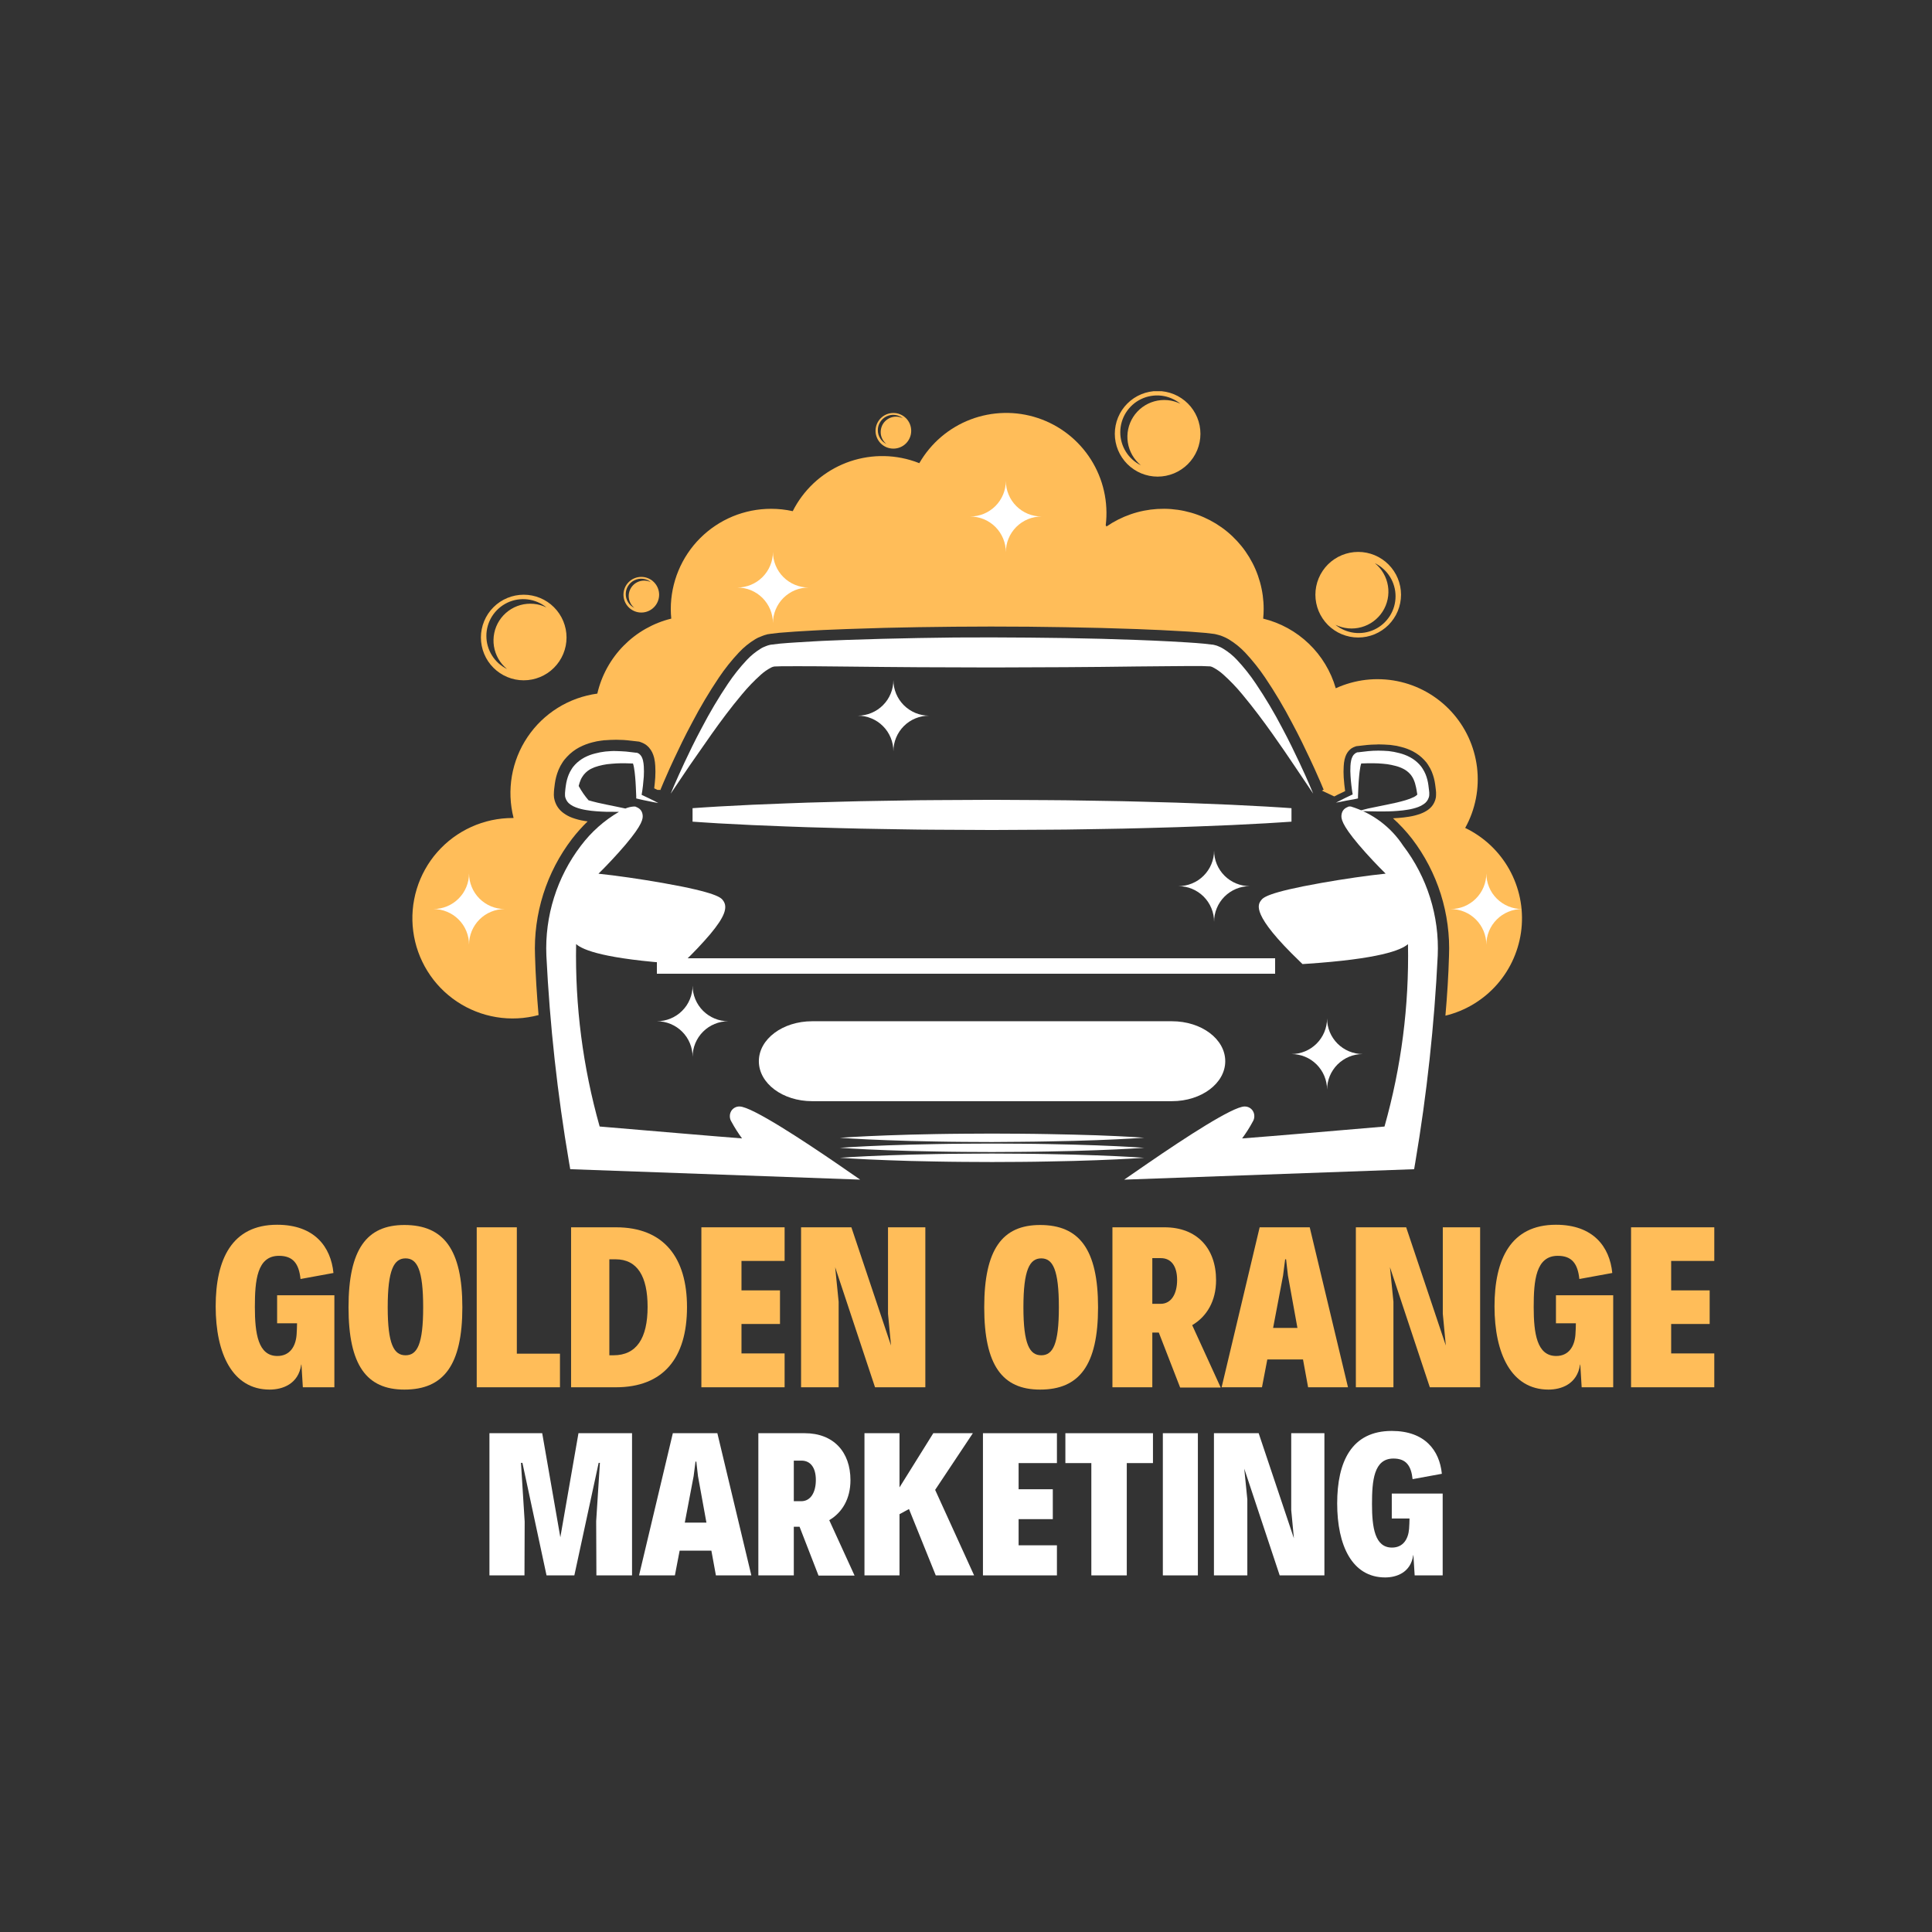 <svg xmlns="http://www.w3.org/2000/svg" xmlns:xlink="http://www.w3.org/1999/xlink" width="500" zoomAndPan="magnify" viewBox="0 0 375 375" height="500" preserveAspectRatio="xMidYMid meet" version="1.0"><rect x="0" y="0" width="375" height="375" fill="#333333" stroke="none"/><defs><g/><clipPath id="be7d99cfc6"><path d="M 106 145 L 167 145 L 167 228.93 L 106 228.93 Z M 106 145 " clip-rule="nonzero"/></clipPath><clipPath id="08e6265fff"><path d="M 218 156 L 280 156 L 280 228.93 L 218 228.93 Z M 218 156 " clip-rule="nonzero"/></clipPath><clipPath id="2d9d7ea554"><path d="M 216 75.93 L 234 75.93 L 234 93 L 216 93 Z M 216 75.93 " clip-rule="nonzero"/></clipPath></defs><path fill="#ffbd59" d="M 284.398 160.691 C 284.891 159.801 285.312 158.879 285.66 157.922 C 286.008 156.965 286.277 155.988 286.473 154.988 C 286.668 153.988 286.781 152.984 286.816 151.965 C 286.852 150.949 286.809 149.938 286.688 148.926 C 286.562 147.914 286.363 146.922 286.082 145.945 C 285.805 144.965 285.449 144.016 285.023 143.09 C 284.594 142.168 284.098 141.285 283.531 140.441 C 282.961 139.594 282.332 138.801 281.641 138.055 C 280.949 137.309 280.203 136.621 279.402 135.992 C 278.605 135.363 277.762 134.801 276.871 134.301 C 275.984 133.805 275.062 133.383 274.109 133.027 C 273.152 132.676 272.176 132.402 271.18 132.203 C 270.18 132.004 269.172 131.883 268.156 131.844 C 267.141 131.801 266.125 131.84 265.113 131.957 C 264.105 132.074 263.109 132.273 262.129 132.547 C 261.148 132.82 260.195 133.168 259.27 133.594 C 258.797 131.945 258.113 130.391 257.227 128.922 C 256.344 127.457 255.281 126.129 254.043 124.941 C 252.809 123.754 251.438 122.75 249.938 121.922 C 248.434 121.098 246.852 120.48 245.184 120.074 C 245.242 119.461 245.277 118.84 245.277 118.207 C 245.277 116.434 245.039 114.695 244.562 112.984 C 244.086 111.277 243.391 109.664 242.473 108.145 C 241.555 106.629 240.449 105.262 239.156 104.043 C 237.867 102.828 236.434 101.809 234.863 100.984 C 233.293 100.16 231.641 99.562 229.906 99.188 C 228.172 98.816 226.418 98.684 224.648 98.789 C 222.875 98.898 221.152 99.238 219.473 99.82 C 217.797 100.398 216.227 101.191 214.77 102.195 C 214.719 102.109 214.672 102.02 214.621 101.941 C 214.758 100.836 214.797 99.727 214.738 98.613 C 214.684 97.504 214.531 96.402 214.285 95.316 C 214.043 94.23 213.707 93.176 213.277 92.145 C 212.852 91.117 212.34 90.133 211.746 89.191 C 211.148 88.25 210.477 87.367 209.73 86.543 C 208.984 85.719 208.172 84.961 207.293 84.277 C 206.418 83.59 205.488 82.984 204.508 82.457 C 203.523 81.93 202.504 81.492 201.449 81.141 C 200.391 80.789 199.312 80.531 198.211 80.363 C 197.109 80.199 196.004 80.125 194.891 80.152 C 193.777 80.176 192.676 80.293 191.582 80.508 C 190.488 80.719 189.422 81.023 188.379 81.422 C 187.34 81.816 186.34 82.297 185.383 82.867 C 184.426 83.434 183.523 84.078 182.676 84.801 C 181.828 85.523 181.047 86.312 180.336 87.172 C 179.625 88.027 178.992 88.938 178.438 89.902 C 177.863 89.676 177.285 89.469 176.668 89.293 C 175.586 88.98 174.484 88.762 173.367 88.637 C 172.246 88.516 171.125 88.492 170 88.562 C 168.875 88.637 167.766 88.805 166.672 89.07 C 165.574 89.332 164.512 89.691 163.477 90.141 C 162.445 90.59 161.457 91.125 160.52 91.746 C 159.578 92.367 158.699 93.062 157.879 93.836 C 157.062 94.609 156.316 95.449 155.641 96.352 C 154.969 97.254 154.379 98.207 153.871 99.215 C 152.484 98.91 151.082 98.758 149.664 98.758 C 149.023 98.758 148.391 98.789 147.754 98.852 C 147.121 98.914 146.492 99.004 145.867 99.129 C 145.242 99.254 144.625 99.41 144.012 99.594 C 143.402 99.777 142.805 99.992 142.215 100.234 C 141.625 100.48 141.051 100.754 140.488 101.051 C 139.926 101.352 139.379 101.68 138.852 102.035 C 138.32 102.387 137.809 102.766 137.316 103.172 C 136.824 103.574 136.352 104.004 135.902 104.453 C 135.449 104.902 135.023 105.375 134.617 105.867 C 134.215 106.359 133.836 106.871 133.48 107.402 C 133.125 107.93 132.801 108.477 132.5 109.039 C 132.199 109.602 131.926 110.176 131.684 110.766 C 131.438 111.352 131.223 111.953 131.039 112.562 C 130.855 113.172 130.699 113.789 130.574 114.414 C 130.449 115.039 130.355 115.668 130.293 116.301 C 130.23 116.938 130.199 117.57 130.199 118.207 C 130.199 118.84 130.234 119.461 130.293 120.074 C 129.422 120.285 128.566 120.559 127.734 120.891 C 126.898 121.223 126.09 121.613 125.309 122.055 C 124.527 122.5 123.781 122.992 123.07 123.539 C 122.359 124.086 121.688 124.68 121.055 125.32 C 120.426 125.957 119.84 126.637 119.305 127.359 C 118.77 128.078 118.285 128.832 117.852 129.617 C 117.418 130.406 117.043 131.219 116.723 132.055 C 116.402 132.895 116.141 133.754 115.938 134.629 C 115.258 134.719 114.586 134.848 113.922 135.012 C 113.254 135.172 112.598 135.371 111.953 135.602 C 111.309 135.836 110.68 136.102 110.062 136.398 C 109.445 136.699 108.844 137.027 108.262 137.391 C 107.68 137.754 107.121 138.145 106.578 138.566 C 106.039 138.988 105.523 139.438 105.027 139.91 C 104.535 140.387 104.066 140.887 103.629 141.414 C 103.188 141.938 102.777 142.484 102.395 143.055 C 102.012 143.621 101.66 144.211 101.336 144.816 C 101.016 145.422 100.73 146.043 100.473 146.68 C 100.219 147.312 100 147.961 99.812 148.621 C 99.625 149.281 99.473 149.949 99.355 150.625 C 99.242 151.301 99.16 151.98 99.117 152.664 C 99.07 153.348 99.062 154.031 99.09 154.715 C 99.117 155.402 99.184 156.082 99.281 156.762 C 99.383 157.438 99.516 158.109 99.688 158.773 L 99.535 158.773 C 98.844 158.773 98.156 158.809 97.469 158.879 C 96.781 158.953 96.098 159.059 95.422 159.203 C 94.75 159.348 94.082 159.531 93.426 159.746 C 92.77 159.961 92.125 160.211 91.496 160.496 C 90.867 160.777 90.254 161.098 89.66 161.445 C 89.062 161.793 88.488 162.176 87.93 162.586 C 87.375 162.996 86.844 163.434 86.336 163.902 C 85.828 164.371 85.344 164.863 84.887 165.383 C 84.43 165.898 84.004 166.441 83.605 167.004 C 83.207 167.57 82.84 168.152 82.504 168.758 C 82.168 169.359 81.863 169.98 81.594 170.613 C 81.324 171.25 81.086 171.898 80.887 172.559 C 80.684 173.219 80.52 173.891 80.391 174.566 C 80.258 175.246 80.164 175.93 80.109 176.617 C 80.051 177.305 80.031 177.996 80.047 178.688 C 80.062 179.375 80.117 180.062 80.207 180.75 C 80.297 181.434 80.422 182.113 80.582 182.781 C 80.742 183.453 80.941 184.117 81.172 184.766 C 81.406 185.418 81.672 186.055 81.973 186.676 C 82.27 187.297 82.602 187.902 82.969 188.488 C 83.332 189.074 83.727 189.641 84.152 190.188 C 84.574 190.73 85.027 191.25 85.508 191.75 C 85.988 192.246 86.492 192.715 87.023 193.156 C 87.555 193.602 88.105 194.016 88.68 194.398 C 89.254 194.781 89.848 195.133 90.457 195.457 C 91.07 195.777 91.699 196.062 92.34 196.316 C 92.98 196.574 93.637 196.793 94.301 196.977 C 94.969 197.16 95.641 197.309 96.324 197.422 C 97.004 197.535 97.691 197.613 98.379 197.652 C 99.07 197.691 99.758 197.695 100.449 197.66 C 101.141 197.629 101.824 197.559 102.508 197.449 C 103.191 197.344 103.867 197.203 104.535 197.023 C 104.203 193.148 103.949 189.238 103.848 185.543 C 103.766 183.512 103.859 181.488 104.129 179.477 C 104.398 177.461 104.84 175.484 105.453 173.547 C 106.066 171.609 106.844 169.738 107.781 167.934 C 108.719 166.133 109.809 164.422 111.043 162.809 C 111.969 161.613 112.973 160.488 114.055 159.434 C 113.848 159.406 113.648 159.371 113.445 159.34 C 112.621 159.211 111.82 159.004 111.035 158.715 C 110.473 158.504 109.949 158.227 109.461 157.879 C 108.559 157.25 107.957 156.41 107.656 155.355 C 107.551 155.012 107.5 154.656 107.5 154.297 C 107.492 154.086 107.5 153.871 107.52 153.66 L 107.566 153.133 L 107.598 152.875 C 107.625 152.613 107.656 152.355 107.699 152.078 C 107.82 151.188 108.047 150.328 108.387 149.492 L 108.484 149.27 C 108.664 148.852 108.879 148.449 109.129 148.07 L 109.195 147.969 C 109.281 147.832 109.406 147.641 109.578 147.434 L 109.648 147.355 L 110.066 146.879 C 110.762 146.137 111.559 145.527 112.457 145.047 L 112.531 145.016 C 113.309 144.617 114.121 144.309 114.965 144.094 C 115.555 143.934 116.156 143.816 116.766 143.746 C 116.926 143.746 117.086 143.707 117.246 143.68 L 117.43 143.68 C 118.105 143.633 118.793 143.59 119.512 143.59 L 119.684 143.59 L 120.328 143.609 C 120.785 143.609 121.258 143.641 121.75 143.688 L 124.055 143.949 L 124.328 144.039 C 124.648 144.145 124.949 144.289 125.234 144.469 L 125.305 144.516 L 125.383 144.566 C 125.574 144.711 125.75 144.867 125.914 145.043 L 125.961 145.086 L 126 145.141 C 126.242 145.418 126.441 145.719 126.598 146.047 C 126.754 146.375 126.875 146.715 126.961 147.066 L 126.988 147.18 C 127.094 147.656 127.16 148.141 127.184 148.629 C 127.23 149.391 127.23 150.152 127.184 150.914 C 127.133 151.637 127.066 152.324 126.98 153.012 L 127.617 153.32 L 128.316 153.32 L 128.203 153.262 L 128.875 151.668 L 129.234 150.852 C 129.664 149.859 130.203 148.621 130.914 147.133 C 131.742 145.371 132.887 142.949 134.344 140.25 C 135.914 137.246 137.641 134.336 139.535 131.52 C 140.699 129.789 141.992 128.164 143.422 126.645 C 144.355 125.645 145.406 124.793 146.574 124.082 L 146.723 123.996 C 146.863 123.914 147.008 123.828 147.199 123.738 L 147.238 123.738 C 147.477 123.625 147.719 123.523 147.965 123.434 L 148.387 123.281 L 149.055 123.094 L 149.133 123.094 C 149.285 123.059 149.441 123.035 149.598 123.02 L 151.266 122.824 C 153.367 122.637 155.438 122.52 157.746 122.391 C 159.145 122.301 160.594 122.25 162 122.195 L 164.375 122.098 C 169.504 121.914 174.047 121.793 178.266 121.734 C 182.828 121.648 187.547 121.629 192.109 121.613 L 192.555 121.613 C 197.262 121.613 202.105 121.652 206.867 121.742 C 211.441 121.812 216.094 121.938 220.73 122.105 L 222.996 122.203 C 224.438 122.258 225.934 122.316 227.395 122.41 L 230.609 122.586 L 231.43 122.645 C 232.266 122.703 233.125 122.766 233.953 122.844 L 235.512 123.027 L 235.797 123.066 L 236.133 123.148 L 236.48 123.238 C 236.793 123.309 237.094 123.414 237.387 123.543 L 237.93 123.785 C 238.098 123.863 238.25 123.953 238.406 124.039 L 238.543 124.121 C 239.703 124.828 240.746 125.676 241.68 126.66 C 243.109 128.188 244.41 129.816 245.578 131.551 C 247.473 134.367 249.207 137.281 250.777 140.293 C 252.215 142.957 253.367 145.398 254.211 147.18 C 254.918 148.656 255.457 149.891 255.891 150.883 C 256.016 151.168 256.129 151.43 256.234 151.652 L 256.922 153.277 L 256.578 153.457 L 258.98 154.59 C 259.527 154.305 260.043 154.043 260.543 153.82 C 260.719 153.73 260.906 153.645 261.09 153.555 C 260.965 152.695 260.879 151.812 260.812 150.887 C 260.766 150.164 260.766 149.441 260.812 148.719 C 260.832 148.277 260.891 147.836 260.984 147.402 L 261.012 147.309 C 261.082 147.016 261.18 146.73 261.312 146.461 C 261.438 146.199 261.594 145.961 261.781 145.746 L 261.836 145.688 C 261.969 145.547 262.109 145.422 262.262 145.301 L 262.355 145.238 C 262.582 145.094 262.82 144.98 263.078 144.898 L 263.254 144.836 L 265.434 144.59 C 265.926 144.543 266.387 144.531 266.832 144.516 C 267.055 144.516 267.27 144.516 267.488 144.488 L 267.629 144.488 C 268.324 144.488 269 144.535 269.648 144.578 L 269.766 144.578 L 270.262 144.648 C 270.832 144.707 271.395 144.816 271.945 144.977 C 272.738 145.168 273.496 145.453 274.223 145.828 L 274.266 145.852 C 275.078 146.281 275.797 146.828 276.43 147.496 L 276.879 148.008 C 276.988 148.152 277.09 148.301 277.188 148.453 L 277.27 148.594 C 277.496 148.934 277.688 149.289 277.848 149.66 L 277.93 149.852 C 278.238 150.621 278.449 151.414 278.562 152.238 C 278.609 152.508 278.633 152.754 278.66 153.008 L 278.691 153.277 L 278.738 153.77 C 278.738 153.961 278.738 154.207 278.738 154.32 C 278.742 154.613 278.699 154.898 278.609 155.18 C 278.355 156.031 277.863 156.711 277.133 157.219 C 276.711 157.512 276.258 157.746 275.773 157.926 C 275.043 158.199 274.289 158.395 273.52 158.516 C 272.836 158.629 272.137 158.711 271.441 158.762 C 271.09 158.789 270.738 158.809 270.375 158.828 C 271.723 160.047 272.957 161.375 274.074 162.809 C 275.309 164.426 276.395 166.133 277.332 167.938 C 278.27 169.742 279.043 171.613 279.656 173.551 C 280.266 175.492 280.707 177.469 280.973 179.484 C 281.242 181.496 281.336 183.52 281.25 185.551 C 281.148 189.281 280.895 193.238 280.555 197.141 C 281.523 196.906 282.469 196.598 283.391 196.219 C 284.312 195.836 285.199 195.387 286.051 194.871 C 286.902 194.352 287.711 193.773 288.477 193.133 C 289.238 192.492 289.949 191.797 290.605 191.047 C 291.262 190.293 291.855 189.5 292.391 188.656 C 292.926 187.816 293.391 186.938 293.789 186.023 C 294.188 185.109 294.516 184.172 294.77 183.207 C 295.027 182.246 295.207 181.266 295.312 180.277 C 295.414 179.285 295.445 178.289 295.395 177.297 C 295.348 176.301 295.223 175.312 295.023 174.336 C 294.824 173.359 294.551 172.406 294.203 171.469 C 293.859 170.535 293.441 169.633 292.957 168.762 C 292.473 167.891 291.922 167.062 291.309 166.277 C 290.695 165.488 290.027 164.754 289.301 164.07 C 288.574 163.387 287.801 162.762 286.98 162.199 C 286.16 161.633 285.297 161.137 284.398 160.703 Z M 284.398 160.691 " fill-opacity="1" fill-rule="nonzero"/><path fill="#ffffff" d="M 263.258 155.047 L 263.586 154.973 L 263.586 154.523 C 263.641 153.27 263.676 151.996 263.797 150.758 C 263.863 150.141 263.91 149.527 264.023 148.953 C 264.066 148.695 264.133 148.438 264.211 148.188 L 265.664 148.145 C 266.273 148.145 266.867 148.145 267.473 148.172 C 268.078 148.195 268.652 148.266 269.234 148.324 C 269.793 148.406 270.348 148.52 270.895 148.668 C 271.414 148.801 271.914 148.988 272.391 149.234 C 272.832 149.457 273.223 149.746 273.566 150.098 L 273.809 150.359 C 273.887 150.445 273.945 150.551 274.016 150.645 C 274.156 150.844 274.277 151.055 274.375 151.281 C 274.594 151.773 274.75 152.289 274.852 152.816 C 274.918 153.086 274.961 153.398 275.012 153.695 L 275.09 154.16 L 275.09 154.223 L 275.09 154.195 C 275.113 154.148 275.129 154.23 274.977 154.348 C 274.805 154.496 274.613 154.617 274.41 154.715 C 273.895 154.961 273.367 155.164 272.816 155.32 C 272.25 155.488 271.664 155.641 271.055 155.785 C 269.848 156.066 268.617 156.297 267.379 156.555 C 266.762 156.672 266.141 156.809 265.52 156.938 C 265.211 157.008 264.898 157.082 264.59 157.176 C 264.273 157.25 263.977 157.371 263.695 157.539 C 264.32 157.449 264.949 157.426 265.578 157.469 C 266.207 157.469 266.844 157.504 267.473 157.5 C 268.746 157.52 270.016 157.5 271.316 157.391 C 271.973 157.344 272.621 157.27 273.266 157.156 C 273.953 157.051 274.621 156.879 275.273 156.641 C 275.656 156.5 276.016 156.312 276.348 156.078 C 276.84 155.75 277.172 155.301 277.344 154.734 C 277.395 154.574 277.418 154.414 277.418 154.246 C 277.426 154.105 277.426 153.969 277.418 153.832 L 277.371 153.363 C 277.332 153.035 277.305 152.723 277.246 152.371 C 277.152 151.652 276.969 150.953 276.699 150.281 C 276.551 149.922 276.371 149.582 276.164 149.254 C 276.055 149.094 275.961 148.922 275.836 148.77 L 275.453 148.324 C 274.918 147.762 274.309 147.301 273.621 146.941 C 272.977 146.602 272.297 146.348 271.59 146.172 C 270.922 145.992 270.238 145.863 269.551 145.785 C 268.879 145.742 268.207 145.695 267.543 145.699 C 266.875 145.703 266.223 145.73 265.574 145.793 L 263.652 146.016 L 263.48 146.016 C 263.332 146.066 263.191 146.133 263.059 146.219 C 262.961 146.293 262.867 146.375 262.781 146.465 C 262.668 146.594 262.574 146.734 262.5 146.891 C 262.395 147.105 262.316 147.328 262.266 147.559 C 262.188 147.922 262.137 148.289 262.121 148.66 C 262.082 149.328 262.09 150 262.141 150.668 C 262.219 151.852 262.355 153.027 262.555 154.199 C 262.074 154.422 261.598 154.641 261.121 154.875 C 260.512 155.168 259.914 155.469 259.312 155.789 C 259.98 155.676 260.648 155.551 261.305 155.406 C 261.961 155.258 262.605 155.207 263.258 155.047 Z M 264.32 147.988 L 264.344 147.953 C 264.355 147.93 264.348 147.965 264.32 147.988 Z M 264.32 147.988 " fill-opacity="1" fill-rule="nonzero"/><path fill="#ffffff" d="M 138.16 142.434 C 139.836 140.078 141.773 137.438 144.016 134.773 C 145.145 133.41 146.363 132.137 147.684 130.957 C 148.281 130.418 148.941 129.957 149.656 129.582 C 149.723 129.547 149.793 129.516 149.867 129.488 C 149.898 129.484 149.926 129.473 149.953 129.461 C 149.953 129.461 149.953 129.461 150.004 129.43 L 150.188 129.395 L 150.344 129.363 C 150.344 129.363 150.426 129.363 150.387 129.363 L 151.742 129.32 C 153.711 129.32 155.828 129.301 157.969 129.32 L 164.539 129.383 L 171.344 129.453 C 173.648 129.484 175.977 129.5 178.32 129.508 L 192.551 129.555 L 206.777 129.5 L 213.758 129.445 L 220.578 129.363 L 227.148 129.305 L 230.316 129.281 L 233.301 129.281 L 234.805 129.34 L 234.871 129.34 C 234.93 129.34 234.984 129.352 235.039 129.375 L 235.23 129.438 C 235.297 129.461 235.379 129.512 235.457 129.543 C 236.172 129.918 236.828 130.379 237.43 130.918 C 238.746 132.098 239.969 133.371 241.094 134.734 C 243.34 137.426 245.273 140.039 246.949 142.395 C 248.625 144.754 250.055 146.852 251.219 148.59 L 254.891 154.047 C 254.891 154.047 254.66 153.5 254.219 152.461 C 253.777 151.422 253.121 149.914 252.219 148.02 C 251.316 146.125 250.23 143.816 248.836 141.23 C 247.305 138.293 245.613 135.449 243.762 132.703 C 242.668 131.062 241.445 129.527 240.102 128.09 C 239.305 127.234 238.406 126.508 237.41 125.902 C 237.262 125.816 237.133 125.73 236.973 125.656 L 236.469 125.438 C 236.289 125.355 236.105 125.293 235.914 125.246 L 235.609 125.172 L 235.461 125.137 L 235.383 125.117 L 235.234 125.117 L 233.695 124.938 C 232.648 124.832 231.547 124.766 230.449 124.691 L 227.223 124.504 C 225.059 124.371 222.855 124.309 220.609 124.211 C 216.125 124.043 211.496 123.918 206.789 123.844 C 202.082 123.77 197.301 123.734 192.523 123.719 C 187.742 123.703 182.965 123.746 178.258 123.84 C 173.551 123.934 168.922 124.039 164.438 124.203 C 162.191 124.301 159.992 124.359 157.82 124.496 C 155.652 124.637 153.555 124.727 151.422 124.922 L 149.738 125.121 C 149.645 125.121 149.875 125.09 149.512 125.16 L 149.465 125.16 L 149.379 125.188 L 149.191 125.234 L 149.012 125.289 L 148.707 125.398 C 148.504 125.473 148.301 125.559 148.102 125.652 C 147.902 125.742 147.801 125.816 147.652 125.902 C 146.656 126.512 145.758 127.242 144.961 128.094 C 143.613 129.531 142.395 131.066 141.297 132.703 C 139.449 135.453 137.762 138.301 136.23 141.238 C 134.836 143.824 133.742 146.129 132.848 148.027 C 131.949 149.926 131.309 151.441 130.848 152.469 L 130.18 154.055 L 133.855 148.598 C 135.066 146.887 136.5 144.801 138.16 142.434 Z M 138.16 142.434 " fill-opacity="1" fill-rule="nonzero"/><g clip-path="url(#be7d99cfc6)"><path fill="#ffffff" d="M 143.559 214.77 C 143.227 214.758 142.914 214.832 142.625 214.988 C 142.332 215.148 142.098 215.367 141.926 215.652 C 141.742 215.973 141.656 216.316 141.66 216.684 C 141.668 217.055 141.77 217.395 141.965 217.707 C 142.578 218.84 143.266 219.926 144.027 220.965 C 138.609 220.551 125.57 219.426 116.391 218.656 C 113.129 207.078 111.605 195.273 111.824 183.246 C 113.18 184.43 117.406 186.129 131.586 187.09 L 132.305 187.137 L 132.828 186.637 C 134.582 184.957 136.25 183.195 137.828 181.352 C 140.609 178.027 141.344 176.129 140.355 174.793 C 139.973 174.258 139.234 173.254 128.664 171.387 C 124.285 170.617 119.543 169.934 116.164 169.586 C 117.504 168.273 119.66 166.02 121.457 163.895 C 124.727 160.012 124.855 158.863 124.723 158.098 C 124.617 157.445 124.266 156.984 123.664 156.711 L 123.309 156.551 L 122.926 156.551 C 122.395 156.598 121.879 156.727 121.387 156.934 C 120.82 156.805 120.234 156.68 119.684 156.574 C 118.445 156.316 117.211 156.086 116.012 155.805 C 115.41 155.66 114.816 155.508 114.242 155.34 C 113.5 154.484 112.859 153.555 112.32 152.555 C 112.422 152.129 112.562 151.711 112.734 151.309 C 112.836 151.086 112.957 150.871 113.098 150.672 C 113.168 150.578 113.223 150.473 113.301 150.383 L 113.531 150.125 C 113.867 149.766 114.254 149.473 114.684 149.242 C 115.164 148.996 115.66 148.809 116.18 148.676 C 116.727 148.527 117.281 148.414 117.844 148.332 C 118.426 148.273 118.996 148.215 119.602 148.18 C 120.211 148.141 120.805 148.145 121.41 148.152 L 122.863 148.195 C 122.945 148.445 123.008 148.703 123.051 148.961 C 123.164 149.535 123.219 150.148 123.281 150.766 C 123.398 152.004 123.438 153.277 123.492 154.531 L 123.492 154.977 L 123.816 155.055 C 124.473 155.215 125.129 155.359 125.789 155.484 C 126.453 155.629 127.113 155.75 127.781 155.871 C 127.184 155.551 126.582 155.246 125.977 154.957 C 125.5 154.723 125.02 154.5 124.539 154.277 C 124.742 153.125 124.875 151.945 124.961 150.75 C 125 150.078 125 149.41 124.961 148.738 C 124.941 148.367 124.891 148.004 124.812 147.641 C 124.762 147.406 124.684 147.184 124.582 146.973 C 124.508 146.816 124.41 146.676 124.297 146.543 C 124.215 146.457 124.121 146.375 124.027 146.297 C 123.891 146.215 123.75 146.148 123.598 146.098 L 123.43 146.098 L 121.508 145.875 C 120.855 145.809 120.191 145.812 119.539 145.777 C 118.883 145.746 118.199 145.82 117.531 145.867 C 116.84 145.945 116.16 146.07 115.488 146.254 C 114.781 146.426 114.105 146.684 113.457 147.02 C 112.773 147.383 112.164 147.844 111.629 148.406 L 111.242 148.852 C 111.121 149 111.023 149.172 110.918 149.336 C 110.707 149.66 110.531 150.004 110.383 150.363 C 110.113 151.035 109.93 151.734 109.832 152.453 C 109.773 152.801 109.746 153.117 109.711 153.445 L 109.668 153.914 C 109.656 154.051 109.656 154.188 109.668 154.324 C 109.664 154.492 109.688 154.656 109.738 154.816 C 109.906 155.379 110.23 155.824 110.711 156.156 C 111.047 156.391 111.402 156.578 111.785 156.715 C 112.438 156.957 113.109 157.129 113.797 157.234 C 114.441 157.344 115.09 157.422 115.742 157.465 C 117.031 157.566 118.305 157.598 119.586 157.578 L 120.137 157.578 C 117.246 159.273 114.785 161.461 112.762 164.137 C 111.605 165.652 110.586 167.258 109.707 168.953 C 108.832 170.648 108.105 172.402 107.535 174.223 C 106.961 176.043 106.551 177.902 106.301 179.793 C 106.055 181.684 105.969 183.582 106.051 185.488 C 106.719 198.957 108.188 212.34 110.457 225.633 L 110.684 226.938 L 166.957 228.965 L 162.344 225.781 C 156.332 221.668 145.938 214.77 143.559 214.77 Z M 122.762 147.953 L 122.785 147.992 C 122.762 147.965 122.762 147.93 122.762 147.953 Z M 122.762 147.953 " fill-opacity="1" fill-rule="nonzero"/></g><g clip-path="url(#08e6265fff)"><path fill="#ffffff" d="M 272.344 164.137 C 271.148 162.316 269.676 160.754 267.934 159.449 C 266.188 158.145 264.273 157.172 262.188 156.539 L 261.805 156.539 L 261.449 156.699 C 260.852 156.973 260.5 157.434 260.398 158.082 C 260.262 158.848 260.398 160.004 263.656 163.879 C 265.461 166.02 267.625 168.273 268.953 169.574 C 265.574 169.922 260.824 170.602 256.449 171.379 C 245.883 173.254 245.152 174.246 244.758 174.777 C 244.168 175.582 242.773 177.469 252.297 186.621 L 252.812 187.125 L 253.543 187.078 C 267.688 186.133 271.926 184.441 273.289 183.258 C 273.516 195.281 271.996 207.086 268.73 218.66 C 260.332 219.383 246.684 220.547 241.094 220.969 C 241.863 219.926 242.555 218.836 243.168 217.695 C 243.359 217.387 243.457 217.047 243.461 216.68 C 243.469 216.316 243.379 215.973 243.195 215.656 C 243.023 215.371 242.789 215.152 242.5 214.992 C 242.207 214.836 241.895 214.762 241.562 214.77 C 239.309 214.77 230.121 220.762 222.812 225.785 L 218.199 228.969 L 274.48 226.941 L 274.703 225.641 C 276.953 212.344 278.406 198.961 279.062 185.488 C 279.145 183.582 279.062 181.684 278.812 179.793 C 278.562 177.898 278.152 176.043 277.578 174.223 C 277.008 172.402 276.281 170.645 275.402 168.953 C 274.523 167.258 273.504 165.652 272.344 164.137 Z M 272.344 164.137 " fill-opacity="1" fill-rule="nonzero"/></g><path fill="#ffffff" d="M 157.637 198.223 C 151.922 198.223 147.293 201.684 147.293 205.98 C 147.293 210.277 151.906 213.738 157.637 213.738 L 227.477 213.738 C 233.191 213.738 237.82 210.277 237.82 205.98 C 237.82 201.684 233.207 198.223 227.477 198.223 Z M 157.637 198.223 " fill-opacity="1" fill-rule="nonzero"/><path fill="#ffffff" d="M 248.43 159.633 L 250.676 159.484 L 250.676 156.867 L 249.367 156.777 L 248.43 156.715 C 247.66 156.664 246.754 156.602 245.676 156.547 C 241.273 156.297 236.832 156.094 232.461 155.941 C 229.816 155.84 226.812 155.73 223.703 155.664 L 221.734 155.609 C 219.203 155.543 216.582 155.473 213.883 155.445 L 210.246 155.387 C 208.016 155.348 205.707 155.309 203.395 155.305 L 192.555 155.246 L 181.738 155.301 C 179.43 155.301 177.121 155.344 174.898 155.383 L 171.238 155.441 C 168.328 155.473 165.516 155.547 162.777 155.621 L 161.402 155.66 C 158.211 155.727 155.184 155.84 152.602 155.938 C 148.234 156.09 143.926 156.285 139.434 156.543 C 138.34 156.602 137.406 156.664 136.652 156.715 L 134.426 156.867 L 134.426 159.484 L 136.652 159.633 C 137.422 159.688 138.34 159.75 139.426 159.809 C 143.918 160.059 148.223 160.262 152.598 160.414 C 155.176 160.512 158.199 160.621 161.395 160.691 L 162.773 160.73 C 165.496 160.801 168.309 160.875 171.234 160.91 L 174.879 160.969 C 177.109 161.008 179.418 161.043 181.73 161.047 L 192.559 161.102 L 203.387 161.043 C 205.691 161.043 208.023 161.004 210.262 160.965 L 213.879 160.906 C 216.57 160.875 219.203 160.805 221.73 160.742 L 223.695 160.688 C 226.824 160.617 229.852 160.508 232.5 160.41 C 236.844 160.258 241.277 160.055 245.664 159.805 C 246.75 159.734 247.68 159.684 248.43 159.633 Z M 248.43 159.633 " fill-opacity="1" fill-rule="nonzero"/><path fill="#ffffff" d="M 203.402 220.125 C 201.672 220.102 199.883 220.059 198.062 220.055 L 192.559 220.027 L 187.051 220.055 C 185.23 220.055 183.445 220.102 181.715 220.121 C 178.254 220.18 175.023 220.27 172.254 220.375 C 166.715 220.57 163.023 220.844 163.023 220.844 C 163.023 220.844 166.711 221.121 172.254 221.316 C 175.023 221.426 178.254 221.516 181.715 221.57 C 183.445 221.59 185.23 221.641 187.051 221.641 L 192.559 221.668 L 198.062 221.625 C 199.883 221.625 201.672 221.574 203.402 221.551 C 206.863 221.496 210.094 221.406 212.859 221.305 C 218.398 221.105 222.09 220.828 222.09 220.828 C 222.09 220.828 218.402 220.559 212.859 220.359 C 210.094 220.27 206.863 220.184 203.402 220.125 Z M 203.402 220.125 " fill-opacity="1" fill-rule="nonzero"/><path fill="#ffffff" d="M 203.402 222.062 C 201.672 222.039 199.883 221.996 198.062 221.992 L 192.559 221.965 L 187.051 221.992 C 185.23 221.992 183.445 222.039 181.715 222.062 C 178.254 222.121 175.023 222.207 172.254 222.312 C 166.715 222.512 163.023 222.785 163.023 222.785 C 163.023 222.785 166.711 223.062 172.254 223.258 C 175.023 223.363 178.254 223.453 181.715 223.508 C 183.445 223.531 185.23 223.578 187.051 223.582 L 192.559 223.609 L 198.062 223.578 C 199.883 223.578 201.672 223.527 203.402 223.508 C 206.863 223.449 210.094 223.363 212.859 223.254 C 218.398 223.062 222.09 222.785 222.09 222.785 C 222.09 222.785 218.402 222.512 212.859 222.312 C 210.094 222.211 206.863 222.121 203.402 222.062 Z M 203.402 222.062 " fill-opacity="1" fill-rule="nonzero"/><path fill="#ffffff" d="M 203.402 224.004 C 201.672 223.98 199.883 223.938 198.062 223.934 L 192.559 223.902 L 187.051 223.934 C 185.23 223.934 183.445 223.977 181.715 224 C 178.254 224.059 175.023 224.148 172.254 224.254 C 166.715 224.449 163.023 224.723 163.023 224.723 C 163.023 224.723 166.711 225 172.254 225.195 C 175.023 225.305 178.254 225.395 181.715 225.449 C 183.445 225.469 185.23 225.52 187.051 225.52 L 192.559 225.547 L 198.062 225.52 C 199.883 225.52 201.672 225.469 203.402 225.445 C 206.863 225.391 210.094 225.301 212.859 225.195 C 218.398 225 222.09 224.723 222.09 224.723 C 222.09 224.723 218.402 224.453 212.859 224.254 C 210.094 224.148 206.863 224.062 203.402 224.004 Z M 203.402 224.004 " fill-opacity="1" fill-rule="nonzero"/><g clip-path="url(#2d9d7ea554)"><path fill="#ffbd59" d="M 216.383 84.203 C 216.383 84.746 216.438 85.289 216.543 85.824 C 216.648 86.359 216.809 86.879 217.016 87.383 C 217.227 87.887 217.48 88.363 217.785 88.816 C 218.086 89.27 218.43 89.691 218.816 90.078 C 219.203 90.461 219.621 90.809 220.078 91.109 C 220.531 91.414 221.008 91.668 221.512 91.879 C 222.016 92.086 222.535 92.242 223.07 92.352 C 223.605 92.457 224.148 92.512 224.691 92.512 C 225.238 92.512 225.777 92.457 226.312 92.352 C 226.848 92.242 227.367 92.086 227.875 91.879 C 228.379 91.668 228.855 91.414 229.309 91.109 C 229.762 90.809 230.184 90.461 230.57 90.078 C 230.953 89.691 231.301 89.27 231.602 88.816 C 231.906 88.363 232.16 87.887 232.371 87.383 C 232.578 86.879 232.738 86.359 232.844 85.824 C 232.949 85.289 233.004 84.746 233.004 84.203 C 233.004 83.656 232.949 83.117 232.844 82.582 C 232.738 82.047 232.578 81.527 232.371 81.023 C 232.16 80.52 231.906 80.039 231.602 79.586 C 231.301 79.133 230.953 78.715 230.57 78.328 C 230.184 77.941 229.762 77.598 229.309 77.297 C 228.855 76.992 228.379 76.734 227.875 76.527 C 227.367 76.32 226.848 76.16 226.312 76.055 C 225.777 75.949 225.238 75.895 224.691 75.895 C 224.148 75.895 223.605 75.949 223.07 76.055 C 222.535 76.16 222.016 76.316 221.512 76.527 C 221.008 76.734 220.527 76.992 220.074 77.293 C 219.621 77.598 219.203 77.941 218.816 78.328 C 218.43 78.715 218.086 79.133 217.781 79.586 C 217.48 80.039 217.223 80.52 217.016 81.023 C 216.805 81.527 216.648 82.047 216.543 82.582 C 216.438 83.117 216.383 83.656 216.383 84.203 Z M 217.445 83.902 C 217.445 83.227 217.539 82.562 217.727 81.914 C 217.914 81.266 218.188 80.652 218.551 80.082 C 218.91 79.512 219.344 79 219.852 78.551 C 220.355 78.102 220.914 77.734 221.527 77.445 C 222.137 77.152 222.777 76.953 223.445 76.848 C 224.113 76.738 224.781 76.727 225.453 76.805 C 226.125 76.887 226.77 77.062 227.395 77.328 C 228.016 77.594 228.586 77.938 229.113 78.367 C 228.723 78.176 228.316 78.023 227.898 77.906 C 227.48 77.789 227.055 77.707 226.621 77.668 C 226.188 77.629 225.754 77.629 225.324 77.668 C 224.891 77.707 224.465 77.785 224.047 77.902 C 223.625 78.02 223.223 78.176 222.832 78.367 C 222.441 78.555 222.07 78.781 221.723 79.039 C 221.371 79.297 221.051 79.586 220.754 79.902 C 220.453 80.219 220.188 80.562 219.953 80.93 C 219.719 81.293 219.52 81.68 219.355 82.078 C 219.191 82.48 219.066 82.895 218.977 83.32 C 218.887 83.746 218.836 84.176 218.828 84.609 C 218.816 85.047 218.848 85.477 218.914 85.906 C 218.984 86.336 219.09 86.754 219.234 87.164 C 219.379 87.574 219.559 87.969 219.777 88.344 C 219.992 88.719 220.242 89.074 220.523 89.406 C 220.805 89.738 221.113 90.039 221.453 90.316 C 220.852 90.02 220.301 89.652 219.805 89.203 C 219.309 88.754 218.883 88.25 218.531 87.684 C 218.176 87.113 217.906 86.512 217.723 85.867 C 217.539 85.227 217.445 84.57 217.445 83.902 Z M 217.445 83.902 " fill-opacity="1" fill-rule="nonzero"/></g><path fill="#ffbd59" d="M 93.344 123.742 C 93.344 124.285 93.398 124.824 93.504 125.359 C 93.609 125.895 93.766 126.414 93.977 126.918 C 94.184 127.422 94.441 127.902 94.742 128.355 C 95.047 128.809 95.391 129.23 95.777 129.613 C 96.164 130 96.582 130.344 97.035 130.648 C 97.488 130.949 97.969 131.207 98.473 131.414 C 98.977 131.625 99.496 131.781 100.031 131.887 C 100.566 131.996 101.109 132.047 101.652 132.047 C 102.199 132.047 102.738 131.996 103.273 131.887 C 103.809 131.781 104.328 131.625 104.832 131.414 C 105.336 131.207 105.816 130.949 106.27 130.648 C 106.723 130.344 107.145 130 107.527 129.613 C 107.914 129.23 108.258 128.809 108.562 128.355 C 108.867 127.902 109.121 127.422 109.332 126.918 C 109.539 126.414 109.695 125.895 109.805 125.359 C 109.91 124.824 109.965 124.285 109.965 123.742 C 109.965 123.195 109.91 122.656 109.805 122.121 C 109.695 121.586 109.539 121.066 109.332 120.562 C 109.121 120.059 108.867 119.578 108.562 119.125 C 108.258 118.672 107.914 118.25 107.527 117.867 C 107.145 117.48 106.723 117.137 106.27 116.832 C 105.816 116.531 105.336 116.273 104.832 116.066 C 104.328 115.855 103.809 115.699 103.273 115.594 C 102.738 115.484 102.199 115.434 101.652 115.434 C 101.109 115.434 100.566 115.484 100.031 115.594 C 99.496 115.699 98.977 115.855 98.473 116.066 C 97.969 116.273 97.488 116.531 97.035 116.832 C 96.582 117.137 96.164 117.48 95.777 117.867 C 95.391 118.25 95.047 118.672 94.742 119.125 C 94.441 119.578 94.184 120.059 93.977 120.562 C 93.766 121.066 93.609 121.586 93.504 122.121 C 93.398 122.656 93.344 123.195 93.344 123.742 Z M 94.406 123.441 C 94.402 122.766 94.496 122.102 94.684 121.453 C 94.875 120.801 95.148 120.191 95.508 119.621 C 95.871 119.047 96.305 118.539 96.809 118.09 C 97.316 117.641 97.875 117.273 98.484 116.98 C 99.098 116.691 99.734 116.492 100.402 116.383 C 101.07 116.277 101.742 116.262 102.414 116.344 C 103.082 116.426 103.73 116.598 104.352 116.863 C 104.977 117.129 105.547 117.477 106.07 117.906 C 105.68 117.715 105.277 117.559 104.859 117.441 C 104.441 117.324 104.016 117.246 103.582 117.207 C 103.148 117.168 102.715 117.168 102.281 117.207 C 101.848 117.246 101.422 117.324 101.004 117.441 C 100.586 117.559 100.184 117.711 99.793 117.902 C 99.402 118.094 99.031 118.32 98.68 118.578 C 98.332 118.836 98.008 119.125 97.711 119.441 C 97.414 119.758 97.148 120.102 96.914 120.465 C 96.68 120.832 96.48 121.215 96.316 121.617 C 96.152 122.02 96.023 122.434 95.938 122.859 C 95.848 123.285 95.797 123.715 95.789 124.148 C 95.777 124.582 95.805 125.016 95.875 125.445 C 95.941 125.875 96.051 126.293 96.195 126.703 C 96.34 127.113 96.52 127.504 96.738 127.883 C 96.953 128.258 97.203 128.613 97.484 128.945 C 97.766 129.273 98.074 129.578 98.41 129.852 C 97.812 129.559 97.262 129.188 96.766 128.742 C 96.27 128.293 95.844 127.785 95.492 127.219 C 95.137 126.652 94.867 126.047 94.684 125.406 C 94.496 124.766 94.406 124.109 94.406 123.441 Z M 94.406 123.441 " fill-opacity="1" fill-rule="nonzero"/><path fill="#ffbd59" d="M 121.016 115.434 C 121.016 115.891 121.102 116.332 121.277 116.758 C 121.453 117.18 121.703 117.555 122.027 117.879 C 122.352 118.203 122.727 118.453 123.152 118.629 C 123.574 118.805 124.016 118.895 124.477 118.895 C 124.934 118.895 125.375 118.805 125.801 118.629 C 126.223 118.453 126.598 118.203 126.922 117.879 C 127.246 117.555 127.496 117.18 127.672 116.758 C 127.848 116.332 127.938 115.891 127.938 115.434 C 127.938 114.973 127.848 114.531 127.672 114.109 C 127.496 113.684 127.246 113.312 126.922 112.988 C 126.598 112.66 126.223 112.41 125.801 112.238 C 125.375 112.062 124.934 111.973 124.477 111.973 C 124.016 111.973 123.574 112.062 123.152 112.238 C 122.727 112.41 122.352 112.66 122.027 112.988 C 121.703 113.312 121.453 113.684 121.277 114.109 C 121.102 114.531 121.016 114.973 121.016 115.434 Z M 121.461 115.305 C 121.461 114.73 121.617 114.199 121.926 113.715 C 122.234 113.227 122.648 112.859 123.172 112.613 C 123.691 112.367 124.238 112.281 124.809 112.348 C 125.383 112.418 125.891 112.637 126.336 113 C 126.008 112.84 125.66 112.742 125.293 112.707 C 124.93 112.672 124.57 112.707 124.215 112.805 C 123.863 112.902 123.539 113.062 123.242 113.277 C 122.949 113.496 122.703 113.762 122.504 114.07 C 122.305 114.379 122.172 114.711 122.094 115.07 C 122.02 115.43 122.012 115.789 122.07 116.152 C 122.129 116.516 122.25 116.855 122.434 117.172 C 122.613 117.492 122.848 117.766 123.133 117.996 C 122.621 117.746 122.211 117.379 121.91 116.891 C 121.609 116.406 121.457 115.879 121.461 115.305 Z M 121.461 115.305 " fill-opacity="1" fill-rule="nonzero"/><path fill="#ffbd59" d="M 169.941 83.617 C 169.941 84.078 170.031 84.52 170.207 84.941 C 170.383 85.367 170.633 85.738 170.957 86.066 C 171.281 86.391 171.656 86.641 172.078 86.816 C 172.504 86.988 172.945 87.078 173.402 87.078 C 173.863 87.078 174.305 86.988 174.727 86.816 C 175.152 86.641 175.527 86.391 175.852 86.066 C 176.176 85.738 176.426 85.367 176.602 84.941 C 176.777 84.52 176.863 84.078 176.863 83.617 C 176.863 83.16 176.777 82.719 176.602 82.293 C 176.426 81.871 176.176 81.496 175.852 81.172 C 175.527 80.848 175.152 80.598 174.727 80.422 C 174.305 80.246 173.863 80.16 173.402 80.16 C 172.945 80.16 172.504 80.246 172.078 80.422 C 171.656 80.598 171.281 80.848 170.957 81.172 C 170.633 81.496 170.383 81.871 170.207 82.293 C 170.031 82.719 169.941 83.16 169.941 83.617 Z M 170.387 83.496 C 170.387 82.918 170.543 82.387 170.852 81.902 C 171.16 81.418 171.574 81.051 172.094 80.805 C 172.617 80.559 173.16 80.469 173.734 80.539 C 174.305 80.609 174.816 80.824 175.262 81.188 C 174.93 81.023 174.582 80.922 174.215 80.887 C 173.848 80.852 173.488 80.883 173.133 80.98 C 172.777 81.078 172.453 81.234 172.156 81.453 C 171.859 81.672 171.609 81.938 171.41 82.246 C 171.211 82.559 171.078 82.895 171.004 83.254 C 170.93 83.617 170.922 83.977 170.98 84.34 C 171.039 84.707 171.164 85.047 171.352 85.363 C 171.535 85.684 171.773 85.957 172.062 86.188 C 171.547 85.934 171.137 85.566 170.836 85.078 C 170.531 84.594 170.383 84.062 170.387 83.492 Z M 170.387 83.496 " fill-opacity="1" fill-rule="nonzero"/><path fill="#ffbd59" d="M 271.938 115.434 C 271.938 114.887 271.883 114.348 271.777 113.812 C 271.672 113.277 271.512 112.758 271.305 112.254 C 271.098 111.75 270.84 111.27 270.535 110.816 C 270.234 110.363 269.891 109.945 269.504 109.559 C 269.117 109.172 268.699 108.828 268.242 108.527 C 267.789 108.223 267.312 107.965 266.809 107.758 C 266.305 107.551 265.785 107.391 265.25 107.285 C 264.715 107.18 264.172 107.125 263.629 107.125 C 263.082 107.125 262.543 107.18 262.008 107.285 C 261.473 107.391 260.953 107.551 260.449 107.758 C 259.941 107.965 259.465 108.223 259.012 108.527 C 258.559 108.828 258.137 109.172 257.75 109.559 C 257.367 109.945 257.02 110.363 256.719 110.816 C 256.414 111.27 256.16 111.75 255.949 112.254 C 255.742 112.758 255.582 113.277 255.477 113.812 C 255.371 114.348 255.316 114.887 255.316 115.434 C 255.316 115.977 255.371 116.52 255.477 117.055 C 255.582 117.59 255.742 118.109 255.949 118.613 C 256.16 119.117 256.414 119.594 256.719 120.047 C 257.02 120.5 257.367 120.922 257.75 121.309 C 258.137 121.691 258.559 122.039 259.012 122.34 C 259.465 122.645 259.941 122.898 260.449 123.109 C 260.953 123.316 261.473 123.473 262.008 123.582 C 262.543 123.688 263.082 123.742 263.629 123.742 C 264.172 123.742 264.715 123.688 265.25 123.582 C 265.785 123.473 266.305 123.316 266.809 123.109 C 267.312 122.898 267.789 122.645 268.242 122.34 C 268.699 122.039 269.117 121.691 269.504 121.309 C 269.891 120.922 270.234 120.5 270.535 120.047 C 270.84 119.594 271.098 119.117 271.305 118.613 C 271.512 118.109 271.672 117.59 271.777 117.055 C 271.883 116.52 271.938 115.977 271.938 115.434 Z M 270.875 115.734 C 270.875 116.41 270.781 117.07 270.594 117.723 C 270.406 118.371 270.129 118.98 269.77 119.551 C 269.406 120.121 268.973 120.633 268.465 121.082 C 267.961 121.527 267.402 121.898 266.789 122.188 C 266.18 122.477 265.539 122.676 264.871 122.785 C 264.203 122.891 263.535 122.906 262.863 122.824 C 262.191 122.742 261.547 122.57 260.926 122.305 C 260.301 122.039 259.73 121.691 259.207 121.266 C 259.594 121.457 260 121.609 260.418 121.727 C 260.836 121.844 261.262 121.922 261.695 121.961 C 262.129 122 262.562 122.004 262.996 121.961 C 263.426 121.922 263.852 121.844 264.273 121.727 C 264.691 121.609 265.094 121.457 265.484 121.266 C 265.875 121.074 266.246 120.852 266.594 120.594 C 266.945 120.332 267.27 120.047 267.566 119.727 C 267.863 119.41 268.129 119.07 268.363 118.703 C 268.598 118.336 268.797 117.953 268.961 117.551 C 269.125 117.148 269.25 116.734 269.34 116.309 C 269.43 115.887 269.48 115.453 269.488 115.02 C 269.5 114.586 269.473 114.152 269.402 113.727 C 269.332 113.297 269.227 112.875 269.082 112.469 C 268.938 112.059 268.758 111.664 268.539 111.289 C 268.324 110.91 268.074 110.559 267.793 110.227 C 267.512 109.895 267.203 109.59 266.863 109.316 C 267.465 109.609 268.016 109.98 268.512 110.43 C 269.008 110.875 269.438 111.383 269.789 111.949 C 270.145 112.516 270.414 113.121 270.598 113.766 C 270.785 114.406 270.875 115.062 270.875 115.734 Z M 270.875 115.734 " fill-opacity="1" fill-rule="nonzero"/><path fill="#ffffff" d="M 202.156 100.254 C 201.699 100.254 201.25 100.297 200.805 100.387 C 200.359 100.473 199.926 100.605 199.508 100.777 C 199.086 100.953 198.688 101.164 198.309 101.418 C 197.934 101.672 197.582 101.957 197.262 102.277 C 196.941 102.602 196.652 102.949 196.398 103.328 C 196.148 103.707 195.934 104.105 195.762 104.523 C 195.586 104.945 195.457 105.375 195.367 105.82 C 195.277 106.266 195.234 106.719 195.234 107.172 C 195.234 106.719 195.191 106.266 195.102 105.82 C 195.012 105.375 194.883 104.945 194.707 104.523 C 194.531 104.105 194.32 103.707 194.066 103.328 C 193.816 102.949 193.527 102.602 193.207 102.277 C 192.887 101.957 192.535 101.672 192.156 101.418 C 191.781 101.164 191.383 100.953 190.961 100.777 C 190.543 100.605 190.109 100.473 189.664 100.387 C 189.215 100.297 188.766 100.254 188.312 100.254 C 188.766 100.254 189.215 100.207 189.664 100.117 C 190.109 100.031 190.543 99.898 190.961 99.727 C 191.383 99.551 191.781 99.34 192.156 99.086 C 192.535 98.832 192.887 98.547 193.207 98.227 C 193.527 97.902 193.816 97.555 194.066 97.176 C 194.32 96.801 194.531 96.398 194.707 95.98 C 194.883 95.562 195.012 95.129 195.102 94.684 C 195.191 94.238 195.234 93.785 195.234 93.332 C 195.234 93.785 195.277 94.238 195.367 94.684 C 195.457 95.129 195.586 95.562 195.762 95.98 C 195.934 96.398 196.148 96.801 196.398 97.176 C 196.652 97.555 196.941 97.902 197.262 98.227 C 197.582 98.547 197.934 98.832 198.309 99.086 C 198.688 99.34 199.086 99.551 199.508 99.727 C 199.926 99.898 200.359 100.031 200.805 100.117 C 201.25 100.207 201.699 100.254 202.156 100.254 Z M 202.156 100.254 " fill-opacity="1" fill-rule="nonzero"/><path fill="#ffffff" d="M 156.949 114.039 C 156.496 114.039 156.043 114.082 155.598 114.172 C 155.152 114.258 154.719 114.391 154.301 114.562 C 153.879 114.738 153.48 114.953 153.105 115.203 C 152.727 115.457 152.375 115.742 152.055 116.062 C 151.734 116.387 151.445 116.734 151.195 117.113 C 150.941 117.492 150.73 117.891 150.555 118.309 C 150.379 118.73 150.25 119.16 150.16 119.605 C 150.07 120.055 150.027 120.504 150.027 120.957 C 150.027 120.504 149.984 120.055 149.895 119.605 C 149.805 119.16 149.676 118.73 149.5 118.309 C 149.328 117.891 149.113 117.492 148.859 117.113 C 148.609 116.734 148.32 116.387 148 116.062 C 147.68 115.742 147.328 115.457 146.953 115.203 C 146.574 114.953 146.176 114.738 145.754 114.562 C 145.336 114.391 144.902 114.258 144.457 114.172 C 144.012 114.082 143.562 114.039 143.105 114.039 C 143.562 114.039 144.012 113.992 144.457 113.906 C 144.902 113.816 145.336 113.684 145.754 113.512 C 146.176 113.336 146.574 113.125 146.953 112.871 C 147.328 112.617 147.68 112.332 148 112.012 C 148.32 111.691 148.609 111.34 148.859 110.961 C 149.113 110.586 149.328 110.188 149.5 109.766 C 149.676 109.348 149.805 108.914 149.895 108.469 C 149.984 108.023 150.027 107.57 150.027 107.117 C 150.027 107.57 150.07 108.023 150.16 108.469 C 150.25 108.914 150.379 109.348 150.555 109.766 C 150.73 110.188 150.941 110.586 151.195 110.961 C 151.445 111.34 151.734 111.691 152.055 112.012 C 152.375 112.332 152.727 112.617 153.105 112.871 C 153.48 113.125 153.879 113.336 154.301 113.512 C 154.719 113.684 155.152 113.816 155.598 113.906 C 156.043 113.992 156.496 114.039 156.949 114.039 Z M 156.949 114.039 " fill-opacity="1" fill-rule="nonzero"/><path fill="#ffffff" d="M 97.961 176.445 C 97.508 176.445 97.059 176.488 96.609 176.578 C 96.164 176.668 95.734 176.797 95.312 176.973 C 94.895 177.145 94.492 177.359 94.117 177.609 C 93.738 177.863 93.387 178.148 93.066 178.473 C 92.746 178.793 92.457 179.141 92.207 179.52 C 91.953 179.898 91.742 180.297 91.566 180.715 C 91.395 181.137 91.262 181.57 91.172 182.016 C 91.086 182.461 91.039 182.91 91.039 183.363 C 91.039 182.91 90.996 182.461 90.906 182.016 C 90.816 181.57 90.688 181.137 90.512 180.715 C 90.34 180.297 90.125 179.898 89.875 179.52 C 89.621 179.141 89.332 178.793 89.012 178.473 C 88.691 178.148 88.34 177.863 87.965 177.609 C 87.586 177.359 87.188 177.145 86.766 176.973 C 86.348 176.797 85.914 176.668 85.469 176.578 C 85.023 176.488 84.574 176.445 84.117 176.445 C 84.574 176.445 85.023 176.398 85.469 176.312 C 85.914 176.223 86.348 176.09 86.766 175.918 C 87.188 175.742 87.586 175.531 87.965 175.277 C 88.34 175.027 88.691 174.738 89.012 174.418 C 89.332 174.098 89.621 173.746 89.875 173.371 C 90.125 172.992 90.34 172.594 90.512 172.172 C 90.688 171.754 90.816 171.32 90.906 170.875 C 90.996 170.43 91.039 169.98 91.039 169.523 C 91.039 169.98 91.086 170.43 91.172 170.875 C 91.262 171.32 91.395 171.754 91.566 172.172 C 91.742 172.594 91.953 172.992 92.207 173.371 C 92.457 173.746 92.746 174.098 93.066 174.418 C 93.387 174.738 93.738 175.027 94.117 175.277 C 94.492 175.531 94.895 175.742 95.312 175.918 C 95.734 176.09 96.164 176.223 96.609 176.312 C 97.059 176.398 97.508 176.445 97.961 176.445 Z M 97.961 176.445 " fill-opacity="1" fill-rule="nonzero"/><path fill="#ffffff" d="M 295.418 176.445 C 294.961 176.445 294.512 176.488 294.066 176.578 C 293.621 176.668 293.188 176.797 292.77 176.973 C 292.348 177.145 291.949 177.359 291.57 177.609 C 291.195 177.863 290.844 178.148 290.523 178.473 C 290.203 178.793 289.914 179.141 289.66 179.52 C 289.41 179.898 289.195 180.297 289.023 180.715 C 288.848 181.137 288.719 181.57 288.629 182.016 C 288.539 182.461 288.496 182.91 288.496 183.363 C 288.496 182.91 288.449 182.461 288.363 182.016 C 288.273 181.57 288.141 181.137 287.969 180.715 C 287.793 180.297 287.582 179.898 287.328 179.52 C 287.078 179.141 286.789 178.793 286.469 178.473 C 286.148 178.148 285.797 177.863 285.418 177.609 C 285.043 177.359 284.641 177.145 284.223 176.973 C 283.801 176.797 283.371 176.668 282.926 176.578 C 282.477 176.488 282.027 176.445 281.574 176.445 C 282.027 176.445 282.477 176.398 282.926 176.312 C 283.371 176.223 283.801 176.09 284.223 175.918 C 284.641 175.742 285.043 175.531 285.418 175.277 C 285.797 175.027 286.148 174.738 286.469 174.418 C 286.789 174.098 287.078 173.746 287.328 173.371 C 287.582 172.992 287.793 172.594 287.969 172.172 C 288.141 171.754 288.273 171.32 288.363 170.875 C 288.449 170.43 288.496 169.98 288.496 169.523 C 288.496 169.98 288.539 170.43 288.629 170.875 C 288.719 171.32 288.848 171.754 289.023 172.172 C 289.195 172.594 289.41 172.992 289.66 173.371 C 289.914 173.746 290.203 174.098 290.523 174.418 C 290.844 174.738 291.195 175.027 291.57 175.277 C 291.949 175.531 292.348 175.742 292.77 175.918 C 293.188 176.09 293.621 176.223 294.066 176.312 C 294.512 176.398 294.961 176.445 295.418 176.445 Z M 295.418 176.445 " fill-opacity="1" fill-rule="nonzero"/><path fill="#ffffff" d="M 264.504 204.59 C 264.051 204.59 263.598 204.633 263.152 204.723 C 262.707 204.809 262.273 204.941 261.855 205.113 C 261.434 205.289 261.035 205.5 260.66 205.754 C 260.281 206.008 259.93 206.293 259.609 206.613 C 259.289 206.938 259 207.285 258.75 207.664 C 258.496 208.043 258.285 208.441 258.109 208.859 C 257.934 209.281 257.805 209.711 257.715 210.156 C 257.625 210.602 257.582 211.055 257.582 211.508 C 257.582 211.055 257.539 210.602 257.449 210.156 C 257.359 209.711 257.23 209.281 257.055 208.859 C 256.883 208.441 256.668 208.043 256.414 207.664 C 256.164 207.285 255.875 206.938 255.555 206.613 C 255.234 206.293 254.883 206.008 254.508 205.754 C 254.129 205.5 253.73 205.289 253.309 205.113 C 252.891 204.941 252.457 204.809 252.012 204.723 C 251.566 204.633 251.117 204.59 250.66 204.59 C 251.117 204.59 251.566 204.543 252.012 204.457 C 252.457 204.367 252.891 204.234 253.309 204.062 C 253.73 203.887 254.129 203.676 254.508 203.422 C 254.883 203.168 255.234 202.883 255.555 202.562 C 255.875 202.238 256.164 201.891 256.414 201.512 C 256.668 201.137 256.883 200.734 257.055 200.316 C 257.23 199.898 257.359 199.465 257.449 199.02 C 257.539 198.574 257.582 198.121 257.582 197.668 C 257.582 198.121 257.625 198.574 257.715 199.02 C 257.805 199.465 257.934 199.898 258.109 200.316 C 258.285 200.734 258.496 201.137 258.75 201.512 C 259 201.891 259.289 202.238 259.609 202.562 C 259.93 202.883 260.281 203.168 260.66 203.422 C 261.035 203.676 261.434 203.887 261.855 204.062 C 262.273 204.234 262.707 204.367 263.152 204.457 C 263.598 204.543 264.051 204.59 264.504 204.59 Z M 264.504 204.59 " fill-opacity="1" fill-rule="nonzero"/><path fill="#ffffff" d="M 242.574 172 C 242.121 172 241.668 172.047 241.223 172.133 C 240.777 172.223 240.344 172.352 239.926 172.527 C 239.504 172.703 239.105 172.914 238.73 173.168 C 238.352 173.418 238 173.707 237.68 174.027 C 237.359 174.348 237.07 174.699 236.82 175.074 C 236.566 175.453 236.352 175.852 236.18 176.273 C 236.004 176.691 235.875 177.125 235.785 177.57 C 235.695 178.016 235.652 178.465 235.652 178.922 C 235.652 178.465 235.609 178.016 235.52 177.57 C 235.43 177.125 235.301 176.691 235.125 176.273 C 234.953 175.852 234.738 175.453 234.484 175.074 C 234.234 174.699 233.945 174.348 233.625 174.027 C 233.305 173.707 232.953 173.418 232.578 173.168 C 232.199 172.914 231.801 172.703 231.379 172.527 C 230.961 172.352 230.527 172.223 230.082 172.133 C 229.637 172.047 229.184 172 228.73 172 C 229.184 172 229.637 171.957 230.082 171.867 C 230.527 171.777 230.961 171.648 231.379 171.473 C 231.801 171.301 232.199 171.086 232.578 170.836 C 232.953 170.582 233.305 170.297 233.625 169.973 C 233.945 169.652 234.234 169.305 234.484 168.926 C 234.738 168.547 234.953 168.148 235.125 167.73 C 235.301 167.309 235.43 166.875 235.52 166.43 C 235.609 165.984 235.652 165.535 235.652 165.082 C 235.652 165.535 235.695 165.984 235.785 166.43 C 235.875 166.875 236.004 167.309 236.18 167.73 C 236.352 168.148 236.566 168.547 236.82 168.926 C 237.07 169.305 237.359 169.652 237.68 169.973 C 238 170.297 238.352 170.582 238.73 170.836 C 239.105 171.086 239.504 171.301 239.926 171.473 C 240.344 171.648 240.777 171.777 241.223 171.867 C 241.668 171.957 242.121 172 242.574 172 Z M 242.574 172 " fill-opacity="1" fill-rule="nonzero"/><path fill="#ffffff" d="M 141.355 198.223 C 140.902 198.223 140.453 198.266 140.008 198.355 C 139.559 198.445 139.129 198.574 138.707 198.75 C 138.289 198.922 137.891 199.137 137.512 199.387 C 137.133 199.641 136.785 199.926 136.461 200.25 C 136.141 200.57 135.855 200.918 135.602 201.297 C 135.348 201.676 135.137 202.074 134.961 202.492 C 134.789 202.914 134.656 203.348 134.566 203.793 C 134.48 204.238 134.434 204.688 134.434 205.141 C 134.434 204.688 134.391 204.238 134.301 203.793 C 134.215 203.348 134.082 202.914 133.906 202.492 C 133.734 202.074 133.52 201.676 133.27 201.297 C 133.016 200.918 132.73 200.57 132.406 200.25 C 132.086 199.926 131.738 199.641 131.359 199.387 C 130.98 199.137 130.582 198.922 130.16 198.75 C 129.742 198.574 129.309 198.445 128.863 198.355 C 128.418 198.266 127.969 198.223 127.512 198.223 C 127.969 198.223 128.418 198.18 128.863 198.09 C 129.309 198 129.742 197.871 130.16 197.695 C 130.582 197.52 130.98 197.309 131.359 197.055 C 131.738 196.805 132.086 196.516 132.406 196.195 C 132.73 195.875 133.016 195.523 133.27 195.148 C 133.52 194.77 133.734 194.371 133.906 193.949 C 134.082 193.531 134.215 193.098 134.301 192.652 C 134.391 192.207 134.434 191.758 134.434 191.301 C 134.434 191.758 134.48 192.207 134.566 192.652 C 134.656 193.098 134.789 193.531 134.961 193.949 C 135.137 194.371 135.348 194.77 135.602 195.148 C 135.855 195.523 136.141 195.875 136.461 196.195 C 136.785 196.516 137.133 196.805 137.512 197.055 C 137.891 197.309 138.289 197.52 138.707 197.695 C 139.129 197.871 139.559 198 140.008 198.09 C 140.453 198.18 140.902 198.223 141.355 198.223 Z M 141.355 198.223 " fill-opacity="1" fill-rule="nonzero"/><path fill="#ffffff" d="M 180.328 138.91 C 179.875 138.91 179.426 138.953 178.98 139.043 C 178.531 139.133 178.102 139.262 177.68 139.438 C 177.262 139.609 176.863 139.824 176.484 140.074 C 176.105 140.328 175.758 140.613 175.434 140.938 C 175.113 141.258 174.828 141.605 174.574 141.984 C 174.32 142.363 174.109 142.762 173.934 143.18 C 173.762 143.602 173.629 144.035 173.539 144.48 C 173.453 144.926 173.406 145.375 173.406 145.828 C 173.406 145.375 173.363 144.926 173.273 144.48 C 173.188 144.035 173.055 143.602 172.879 143.18 C 172.707 142.762 172.492 142.363 172.242 141.984 C 171.988 141.605 171.703 141.258 171.379 140.938 C 171.059 140.613 170.711 140.328 170.332 140.074 C 169.953 139.824 169.555 139.609 169.133 139.438 C 168.715 139.262 168.281 139.133 167.836 139.043 C 167.391 138.953 166.941 138.91 166.484 138.91 C 166.941 138.91 167.391 138.867 167.836 138.777 C 168.281 138.688 168.715 138.559 169.133 138.383 C 169.555 138.207 169.953 137.996 170.332 137.742 C 170.711 137.492 171.059 137.203 171.379 136.883 C 171.703 136.562 171.988 136.211 172.242 135.836 C 172.492 135.457 172.707 135.059 172.879 134.637 C 173.055 134.219 173.188 133.785 173.273 133.34 C 173.363 132.895 173.406 132.445 173.406 131.988 C 173.406 132.445 173.453 132.895 173.539 133.34 C 173.629 133.785 173.762 134.219 173.934 134.637 C 174.109 135.059 174.32 135.457 174.574 135.836 C 174.828 136.211 175.113 136.562 175.434 136.883 C 175.758 137.203 176.105 137.492 176.484 137.742 C 176.863 137.996 177.262 138.207 177.68 138.383 C 178.102 138.559 178.531 138.688 178.98 138.777 C 179.426 138.867 179.875 138.91 180.328 138.91 Z M 180.328 138.91 " fill-opacity="1" fill-rule="nonzero"/><path fill="#ffffff" d="M 179.566 204.59 C 179.293 204.59 179.02 204.613 178.75 204.668 C 178.48 204.723 178.219 204.801 177.965 204.906 C 177.715 205.012 177.473 205.141 177.242 205.293 C 177.016 205.445 176.805 205.617 176.609 205.812 C 176.414 206.008 176.242 206.219 176.09 206.445 C 175.938 206.676 175.809 206.918 175.703 207.172 C 175.598 207.422 175.52 207.684 175.465 207.953 C 175.41 208.223 175.383 208.496 175.383 208.77 C 175.383 208.496 175.355 208.227 175.305 207.957 C 175.25 207.688 175.172 207.426 175.066 207.172 C 174.961 206.918 174.832 206.68 174.68 206.449 C 174.527 206.223 174.355 206.012 174.164 205.816 C 173.969 205.625 173.758 205.449 173.531 205.297 C 173.305 205.145 173.062 205.016 172.809 204.91 C 172.555 204.805 172.297 204.723 172.027 204.672 C 171.758 204.617 171.484 204.59 171.211 204.59 C 171.488 204.59 171.758 204.562 172.027 204.508 C 172.301 204.453 172.562 204.375 172.816 204.27 C 173.07 204.164 173.312 204.035 173.539 203.883 C 173.77 203.73 173.98 203.559 174.176 203.363 C 174.367 203.168 174.543 202.957 174.695 202.727 C 174.848 202.5 174.977 202.258 175.082 202.004 C 175.188 201.75 175.266 201.488 175.32 201.219 C 175.375 200.949 175.398 200.676 175.398 200.402 C 175.398 200.676 175.426 200.949 175.48 201.215 C 175.531 201.484 175.609 201.746 175.715 202 C 175.82 202.254 175.949 202.496 176.102 202.723 C 176.25 202.949 176.426 203.16 176.617 203.355 C 176.812 203.551 177.023 203.723 177.25 203.879 C 177.477 204.031 177.719 204.16 177.969 204.266 C 178.223 204.371 178.484 204.449 178.754 204.504 C 179.023 204.559 179.293 204.586 179.566 204.59 Z M 179.566 204.59 " fill-opacity="1" fill-rule="nonzero"/><path fill="#ffffff" d="M 195.738 157.555 C 195.445 157.555 195.164 157.609 194.895 157.723 C 194.625 157.836 194.387 157.992 194.18 158.199 C 193.973 158.406 193.812 158.645 193.699 158.918 C 193.59 159.188 193.535 159.469 193.535 159.762 C 193.535 159.469 193.477 159.188 193.367 158.918 C 193.254 158.645 193.094 158.406 192.887 158.199 C 192.68 157.992 192.441 157.836 192.172 157.723 C 191.902 157.609 191.621 157.555 191.328 157.555 C 191.621 157.555 191.902 157.5 192.172 157.387 C 192.441 157.277 192.68 157.117 192.887 156.91 C 193.094 156.703 193.254 156.465 193.367 156.195 C 193.477 155.926 193.535 155.645 193.535 155.352 C 193.535 155.645 193.59 155.926 193.699 156.195 C 193.812 156.465 193.973 156.703 194.18 156.91 C 194.387 157.117 194.625 157.277 194.895 157.387 C 195.164 157.5 195.445 157.555 195.738 157.555 Z M 195.738 157.555 " fill-opacity="1" fill-rule="nonzero"/><path fill="#ffffff" d="M 263.887 176.445 C 263.609 176.445 263.34 176.473 263.07 176.523 C 262.801 176.578 262.539 176.656 262.285 176.762 C 262.031 176.867 261.789 176.996 261.562 177.148 C 261.332 177.301 261.121 177.477 260.926 177.668 C 260.734 177.863 260.559 178.074 260.406 178.305 C 260.254 178.531 260.125 178.773 260.02 179.027 C 259.914 179.281 259.836 179.543 259.781 179.812 C 259.727 180.082 259.703 180.352 259.703 180.629 C 259.703 180.352 259.676 180.082 259.621 179.812 C 259.566 179.543 259.488 179.281 259.383 179.027 C 259.277 178.773 259.148 178.531 258.996 178.305 C 258.844 178.074 258.672 177.863 258.477 177.668 C 258.281 177.477 258.07 177.301 257.844 177.148 C 257.613 176.996 257.371 176.867 257.117 176.762 C 256.863 176.656 256.602 176.578 256.332 176.523 C 256.062 176.473 255.793 176.445 255.516 176.445 C 255.793 176.445 256.066 176.418 256.332 176.363 C 256.602 176.309 256.863 176.23 257.117 176.125 C 257.371 176.02 257.613 175.891 257.844 175.738 C 258.07 175.586 258.281 175.41 258.477 175.219 C 258.672 175.023 258.844 174.812 258.996 174.582 C 259.148 174.355 259.277 174.113 259.383 173.859 C 259.488 173.605 259.566 173.344 259.621 173.074 C 259.676 172.805 259.703 172.531 259.703 172.258 C 259.703 172.531 259.727 172.805 259.781 173.074 C 259.836 173.344 259.914 173.605 260.02 173.859 C 260.125 174.113 260.254 174.355 260.406 174.582 C 260.559 174.812 260.73 175.023 260.926 175.219 C 261.121 175.41 261.332 175.586 261.559 175.738 C 261.789 175.891 262.031 176.02 262.285 176.125 C 262.539 176.23 262.801 176.309 263.07 176.363 C 263.34 176.418 263.609 176.445 263.887 176.445 Z M 263.887 176.445 " fill-opacity="1" fill-rule="nonzero"/><g fill="#ffbd59" fill-opacity="1"><g transform="translate(40.828, 269.27)"><g><path d="M 12.961 -17.863 L 12.961 -12.422 L 16.828 -12.422 C 16.828 -11.699 16.785 -10.934 16.738 -10.172 C 16.559 -7.922 15.434 -6.074 13.004 -6.074 C 9.27 -6.074 8.641 -10.441 8.641 -15.57 C 8.641 -20.699 9.047 -25.516 13.32 -25.516 C 16.066 -25.516 17.191 -23.984 17.504 -21.016 L 23.895 -22.184 C 23.398 -27.27 20.203 -31.547 12.961 -31.547 C 4.184 -31.547 1.035 -24.84 1.035 -15.703 C 1.035 -6.57 4.273 0.449 11.52 0.449 C 13.949 0.449 17.102 -0.586 17.641 -4.41 L 17.684 -4.41 L 17.953 0 L 24.074 0 L 24.074 -17.863 Z M 12.961 -17.863 "/></g></g></g><g fill="#ffbd59" fill-opacity="1"><g transform="translate(66.613, 269.27)"><g><path d="M 11.879 0.449 C 19.484 0.449 23.129 -4.273 23.129 -15.523 C 23.129 -26.773 19.484 -31.5 11.879 -31.5 C 4.547 -31.5 1.035 -26.773 1.035 -15.523 C 1.035 -4.273 4.547 0.449 11.879 0.449 Z M 12.105 -6.211 C 9.855 -6.211 8.641 -8.324 8.641 -15.523 C 8.641 -22.816 9.855 -25.02 12.105 -25.02 C 14.355 -25.02 15.523 -22.816 15.523 -15.523 C 15.523 -8.324 14.355 -6.211 12.105 -6.211 Z M 12.105 -6.211 "/></g></g></g><g fill="#ffbd59" fill-opacity="1"><g transform="translate(90.778, 269.27)"><g><path d="M 1.754 0 L 17.91 0 L 17.91 -6.523 L 9.539 -6.523 L 9.539 -31.051 L 1.754 -31.051 Z M 1.754 0 "/></g></g></g><g fill="#ffbd59" fill-opacity="1"><g transform="translate(109.093, 269.27)"><g><path d="M 1.754 0 L 10.441 0 C 19.621 0 24.254 -5.625 24.254 -15.57 C 24.254 -25.109 19.801 -31.051 10.484 -31.051 L 1.754 -31.051 Z M 9.18 -6.211 L 9.18 -24.84 L 10.395 -24.84 C 14.625 -24.84 16.605 -21.512 16.605 -15.613 C 16.605 -9.496 14.445 -6.211 9.988 -6.211 Z M 9.18 -6.211 "/></g></g></g><g fill="#ffbd59" fill-opacity="1"><g transform="translate(134.383, 269.27)"><g><path d="M 1.754 0 L 17.91 0 L 17.91 -6.57 L 9.539 -6.57 L 9.539 -12.285 L 17.012 -12.285 L 17.012 -18.809 L 9.539 -18.809 L 9.539 -24.523 L 17.91 -24.523 L 17.91 -31.051 L 1.754 -31.051 Z M 1.754 0 "/></g></g></g><g fill="#ffbd59" fill-opacity="1"><g transform="translate(153.733, 269.27)"><g><path d="M 18.629 -31.051 L 18.629 -14.266 L 19.215 -8.102 L 11.52 -31.051 L 1.754 -31.051 L 1.754 0 L 9.047 0 L 9.047 -16.605 L 8.371 -23.309 L 16.109 0 L 25.875 0 L 25.875 -31.051 Z M 18.629 -31.051 "/></g></g></g><g fill="#ffbd59" fill-opacity="1"><g transform="translate(181.363, 269.27)"><g/></g></g><g fill="#ffbd59" fill-opacity="1"><g transform="translate(190.003, 269.27)"><g><path d="M 11.879 0.449 C 19.484 0.449 23.129 -4.273 23.129 -15.523 C 23.129 -26.773 19.484 -31.5 11.879 -31.5 C 4.547 -31.5 1.035 -26.773 1.035 -15.523 C 1.035 -4.273 4.547 0.449 11.879 0.449 Z M 12.105 -6.211 C 9.855 -6.211 8.641 -8.324 8.641 -15.523 C 8.641 -22.816 9.855 -25.02 12.105 -25.02 C 14.355 -25.02 15.523 -22.816 15.523 -15.523 C 15.523 -8.324 14.355 -6.211 12.105 -6.211 Z M 12.105 -6.211 "/></g></g></g><g fill="#ffbd59" fill-opacity="1"><g transform="translate(214.168, 269.27)"><g><path d="M 22.77 0.047 L 17.234 -12.059 C 20.07 -13.727 21.871 -16.738 21.871 -20.789 C 21.871 -27 18.137 -31.051 11.879 -31.051 L 1.754 -31.051 L 1.754 0 L 9.496 0 L 9.496 -10.621 L 10.754 -10.621 L 14.895 0.047 Z M 9.496 -25.066 L 11.16 -25.066 C 13.141 -25.066 14.309 -23.535 14.309 -20.836 C 14.309 -18.137 13.184 -16.199 11.113 -16.199 L 9.496 -16.199 Z M 9.496 -25.066 "/></g></g></g><g fill="#ffbd59" fill-opacity="1"><g transform="translate(237.343, 269.27)"><g><path d="M 16.559 0 L 24.301 0 L 16.875 -31.051 L 7.156 -31.051 L -0.227 0 L 7.605 0 L 8.641 -5.398 L 15.57 -5.398 Z M 9.766 -11.52 L 11.699 -21.691 L 12.105 -24.84 L 12.285 -24.84 L 12.645 -21.691 L 14.488 -11.52 Z M 9.766 -11.52 "/></g></g></g><g fill="#ffbd59" fill-opacity="1"><g transform="translate(261.418, 269.27)"><g><path d="M 18.629 -31.051 L 18.629 -14.266 L 19.215 -8.102 L 11.52 -31.051 L 1.754 -31.051 L 1.754 0 L 9.047 0 L 9.047 -16.605 L 8.371 -23.309 L 16.109 0 L 25.875 0 L 25.875 -31.051 Z M 18.629 -31.051 "/></g></g></g><g fill="#ffbd59" fill-opacity="1"><g transform="translate(289.048, 269.27)"><g><path d="M 12.961 -17.863 L 12.961 -12.422 L 16.828 -12.422 C 16.828 -11.699 16.785 -10.934 16.738 -10.172 C 16.559 -7.922 15.434 -6.074 13.004 -6.074 C 9.27 -6.074 8.641 -10.441 8.641 -15.57 C 8.641 -20.699 9.047 -25.516 13.32 -25.516 C 16.066 -25.516 17.191 -23.984 17.504 -21.016 L 23.895 -22.184 C 23.398 -27.27 20.203 -31.547 12.961 -31.547 C 4.184 -31.547 1.035 -24.84 1.035 -15.703 C 1.035 -6.57 4.273 0.449 11.52 0.449 C 13.949 0.449 17.102 -0.586 17.641 -4.41 L 17.684 -4.41 L 17.953 0 L 24.074 0 L 24.074 -17.863 Z M 12.961 -17.863 "/></g></g></g><g fill="#ffbd59" fill-opacity="1"><g transform="translate(314.833, 269.27)"><g><path d="M 1.754 0 L 17.91 0 L 17.91 -6.57 L 9.539 -6.57 L 9.539 -12.285 L 17.012 -12.285 L 17.012 -18.809 L 9.539 -18.809 L 9.539 -24.523 L 17.91 -24.523 L 17.91 -31.051 L 1.754 -31.051 Z M 1.754 0 "/></g></g></g><g fill="#ffffff" fill-opacity="1"><g transform="translate(93.441, 305.782)"><g><path d="M 1.559 0 L 8.359 0 L 8.398 -10.438 L 7.68 -21.84 L 7.961 -21.84 L 12.641 0 L 18.039 0 L 22.758 -21.84 L 23 -21.84 L 22.277 -10.52 L 22.32 0 L 29.238 0 L 29.238 -27.598 L 18.84 -27.598 L 15.32 -7.398 L 11.801 -27.598 L 1.559 -27.598 Z M 1.559 0 "/></g></g></g><g fill="#ffffff" fill-opacity="1"><g transform="translate(124.238, 305.782)"><g><path d="M 14.719 0 L 21.598 0 L 15 -27.598 L 6.359 -27.598 L -0.199 0 L 6.758 0 L 7.68 -4.801 L 13.84 -4.801 Z M 8.68 -10.238 L 10.398 -19.277 L 10.758 -22.078 L 10.918 -22.078 L 11.238 -19.277 L 12.879 -10.238 Z M 8.68 -10.238 "/></g></g></g><g fill="#ffffff" fill-opacity="1"><g transform="translate(145.636, 305.782)"><g><path d="M 20.238 0.039 L 15.32 -10.719 C 17.84 -12.199 19.438 -14.879 19.438 -18.48 C 19.438 -24 16.117 -27.598 10.559 -27.598 L 1.559 -27.598 L 1.559 0 L 8.441 0 L 8.441 -9.438 L 9.559 -9.438 L 13.238 0.039 Z M 8.441 -22.277 L 9.918 -22.277 C 11.68 -22.277 12.719 -20.918 12.719 -18.52 C 12.719 -16.117 11.719 -14.398 9.879 -14.398 L 8.441 -14.398 Z M 8.441 -22.277 "/></g></g></g><g fill="#ffffff" fill-opacity="1"><g transform="translate(166.234, 305.782)"><g><path d="M 15.398 0 L 22.84 0 L 15.277 -16.598 L 22.598 -27.598 L 14.918 -27.598 L 8.359 -17.078 L 8.359 -27.598 L 1.559 -27.598 L 1.559 0 L 8.359 0 L 8.359 -11.879 L 10.199 -12.879 Z M 15.398 0 "/></g></g></g><g fill="#ffffff" fill-opacity="1"><g transform="translate(189.231, 305.782)"><g><path d="M 1.559 0 L 15.918 0 L 15.918 -5.84 L 8.48 -5.84 L 8.48 -10.918 L 15.117 -10.918 L 15.117 -16.719 L 8.48 -16.719 L 8.48 -21.797 L 15.918 -21.797 L 15.918 -27.598 L 1.559 -27.598 Z M 1.559 0 "/></g></g></g><g fill="#ffffff" fill-opacity="1"><g transform="translate(206.43, 305.782)"><g><path d="M 5.398 0 L 12.277 0 L 12.277 -21.797 L 17.359 -21.797 L 17.359 -27.598 L 0.359 -27.598 L 0.359 -21.797 L 5.398 -21.797 Z M 5.398 0 "/></g></g></g><g fill="#ffffff" fill-opacity="1"><g transform="translate(224.148, 305.782)"><g><path d="M 1.559 0 L 8.359 0 L 8.359 -27.598 L 1.559 -27.598 Z M 1.559 0 "/></g></g></g><g fill="#ffffff" fill-opacity="1"><g transform="translate(234.067, 305.782)"><g><path d="M 16.559 -27.598 L 16.559 -12.68 L 17.078 -7.199 L 10.238 -27.598 L 1.559 -27.598 L 1.559 0 L 8.039 0 L 8.039 -14.758 L 7.441 -20.719 L 14.32 0 L 23 0 L 23 -27.598 Z M 16.559 -27.598 "/></g></g></g><g fill="#ffffff" fill-opacity="1"><g transform="translate(258.624, 305.782)"><g><path d="M 11.52 -15.879 L 11.52 -11.039 L 14.961 -11.039 C 14.961 -10.398 14.918 -9.719 14.879 -9.039 C 14.719 -7.039 13.719 -5.398 11.559 -5.398 C 8.238 -5.398 7.68 -9.281 7.68 -13.84 C 7.68 -18.398 8.039 -22.68 11.84 -22.68 C 14.277 -22.68 15.277 -21.32 15.559 -18.68 L 21.238 -19.719 C 20.797 -24.238 17.957 -28.039 11.52 -28.039 C 3.719 -28.039 0.922 -22.078 0.922 -13.961 C 0.922 -5.84 3.801 0.398 10.238 0.398 C 12.398 0.398 15.199 -0.52 15.68 -3.918 L 15.719 -3.918 L 15.961 0 L 21.398 0 L 21.398 -15.879 Z M 11.52 -15.879 "/></g></g></g><path stroke-linecap="butt" transform="matrix(0.75, 0, 0, 0.75, 127.5, 186)" fill="none" stroke-linejoin="miter" d="M 0 2 L 160 2 " stroke="#ffffff" stroke-width="4" stroke-opacity="1" stroke-miterlimit="4"/></svg>